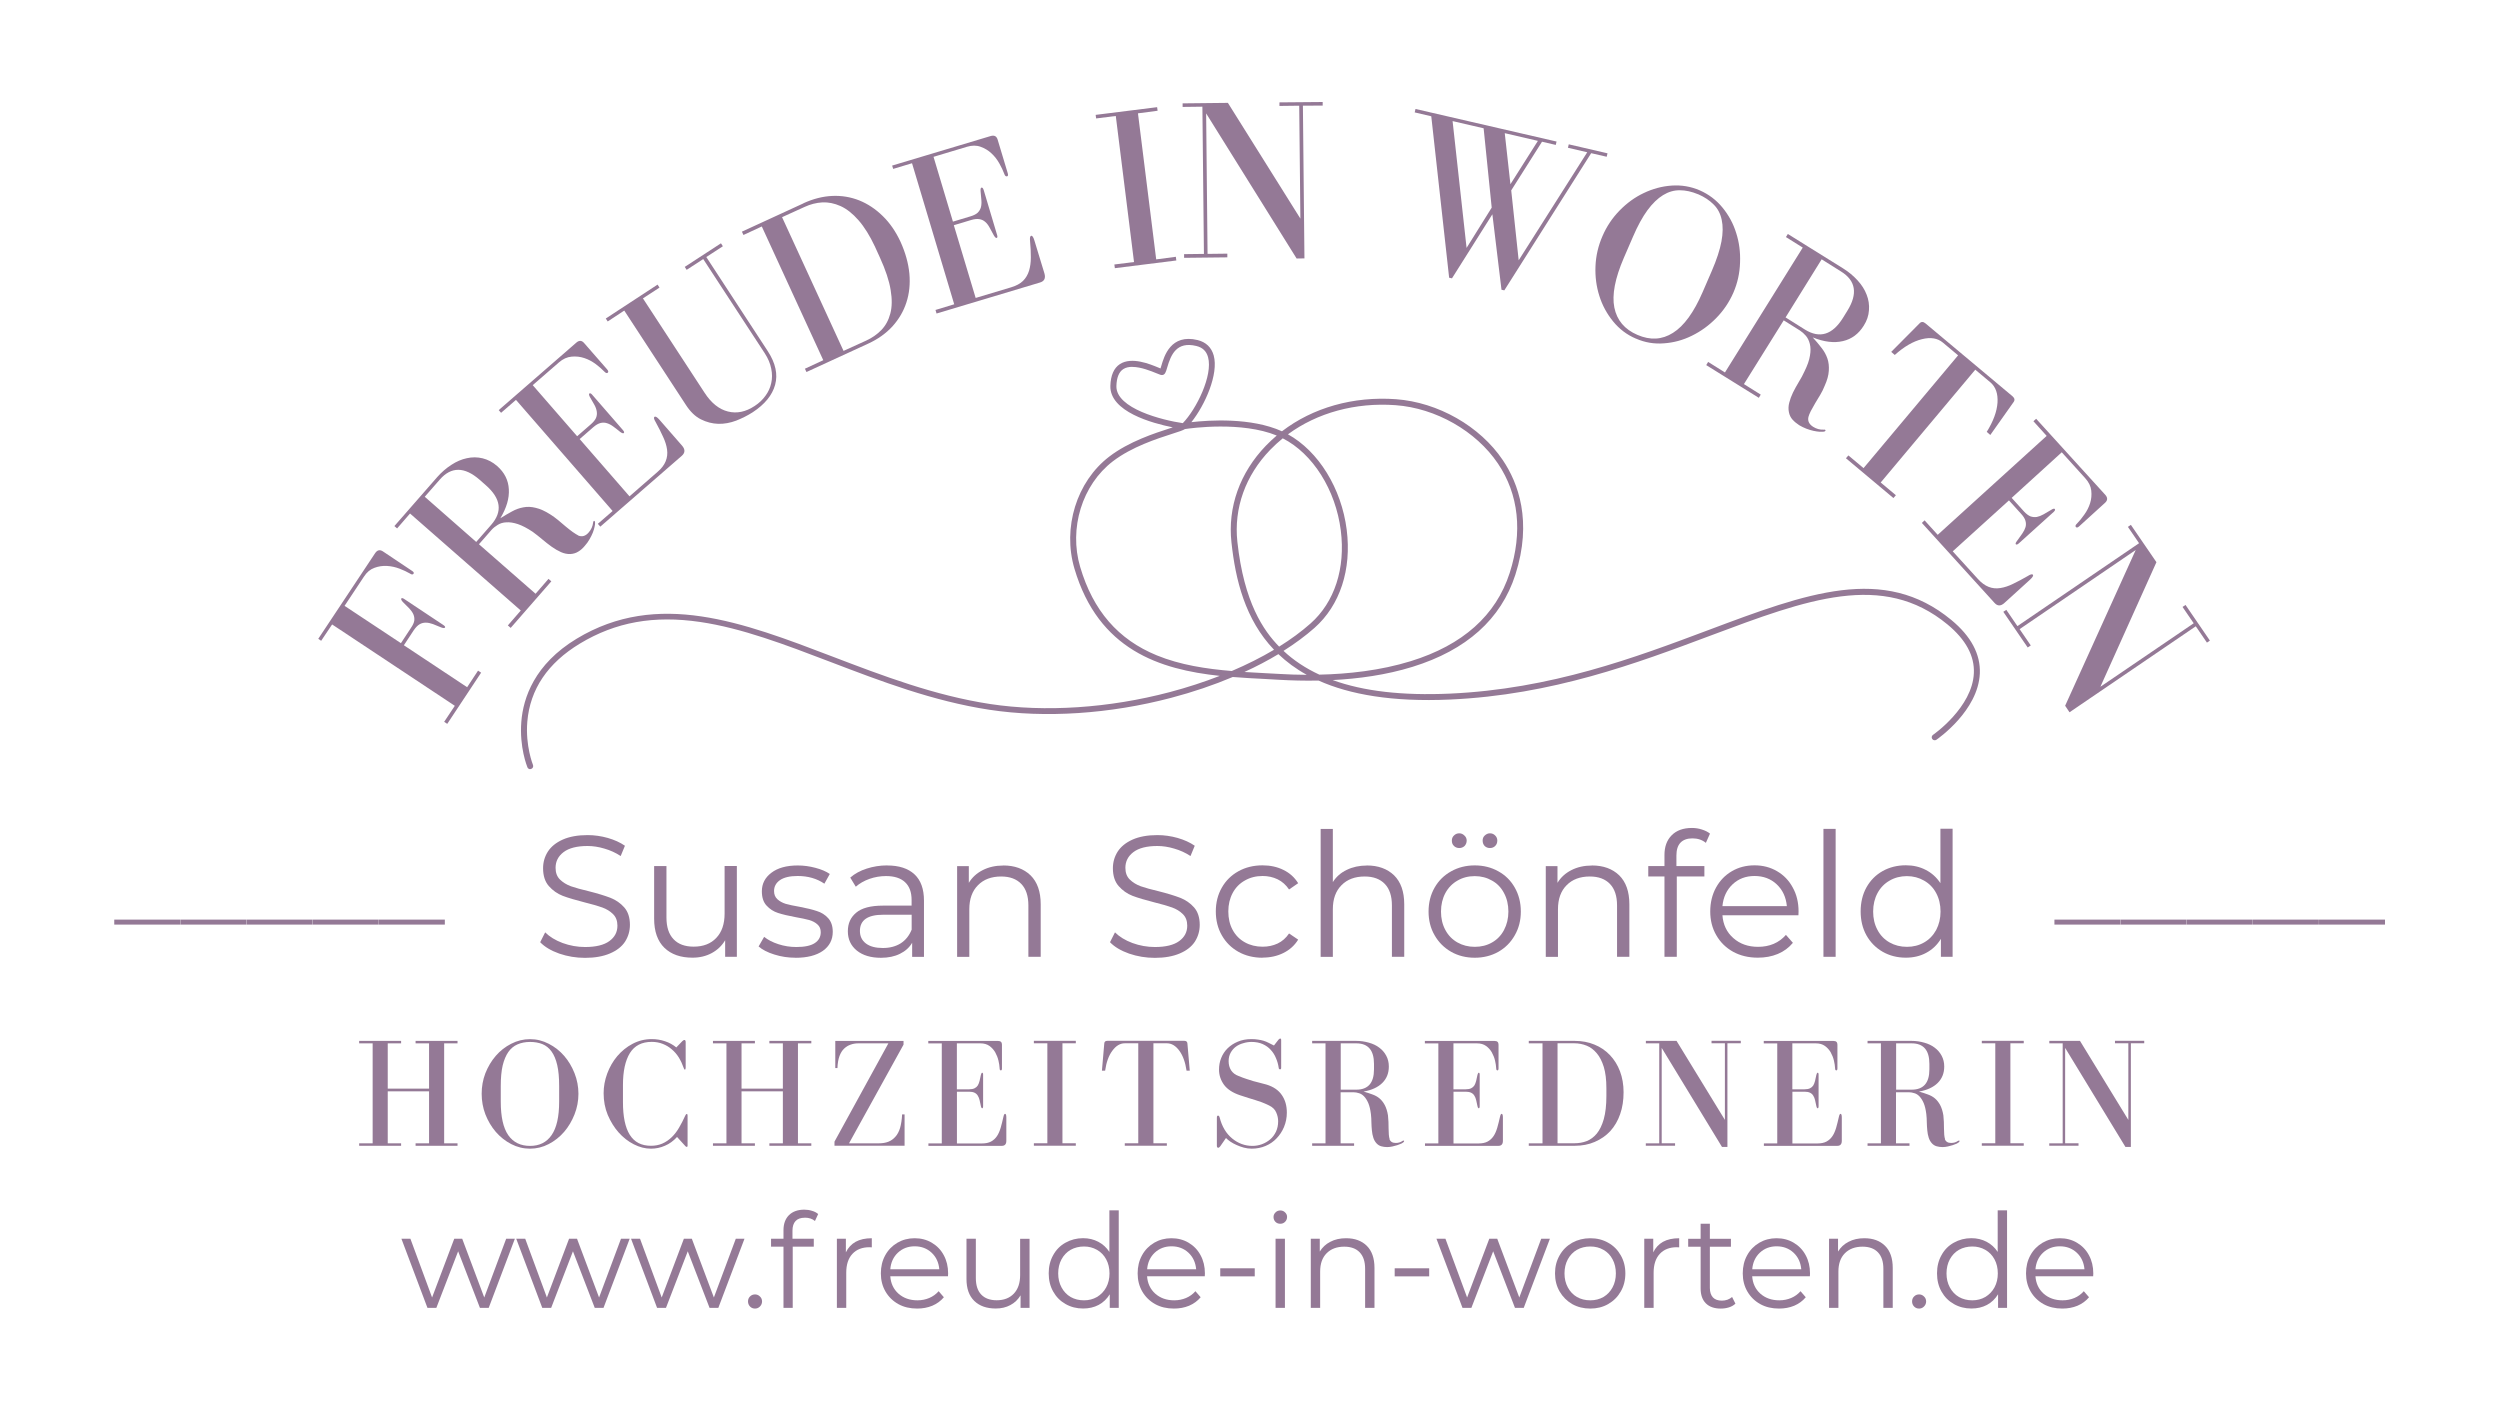 <?xml version="1.0" encoding="UTF-8"?><svg id="Color" xmlns="http://www.w3.org/2000/svg" viewBox="0 0 405.88 228.54"><path d="M52.13,104.05l1.79-2.67,19.92,13.21-1.73,2.6.5.33,5.5-8.31-.5-.33-1.77,2.69-10.27-6.81,1.63-2.48c.31-.44.62-.76.94-.94.32-.18.66-.26,1-.25.35,0,.73.08,1.15.23.41.16.85.33,1.33.54.34.13.55.14.63.02.07-.11-.03-.25-.29-.42l-6.33-4.21c-.25-.17-.41-.19-.48-.08-.07.11.02.3.25.56.39.38.74.72,1.04,1.04.29.31.52.63.67.96.14.32.19.66.15,1.02-.05.35-.23.74-.54,1.19l-1.63,2.48-9.15-6.06,3.15-4.75c.46-.71,1.02-1.18,1.69-1.42.67-.25,1.35-.35,2.04-.31.7.04,1.38.19,2.04.44.66.25,1.22.52,1.69.79.28.2.48.2.6.02.08-.14,0-.29-.27-.46l-4.71-3.15c-.5-.33-.92-.23-1.27.29l-9.23,13.9.48.33Z" fill="#947996"/><path d="M93.88,86.93c-.22-.11-.52-.3-.9-.56-.36-.26-.74-.56-1.15-.9-.41-.34-.81-.69-1.23-1.04-.42-.34-.84-.65-1.27-.92-.85-.54-1.64-.9-2.35-1.06-.71-.18-1.39-.21-2.02-.08-.63.11-1.24.33-1.85.67-.6.32-1.22.69-1.88,1.1,1.01-1.68,1.47-3.25,1.38-4.71-.08-1.47-.71-2.73-1.9-3.77-.72-.63-1.51-1.04-2.35-1.25-.86-.21-1.71-.21-2.56-.02-.86.18-1.7.54-2.52,1.08-.83.53-1.6,1.2-2.31,2l-6.94,7.94.44.38,2.1-2.42,17.98,15.75-2.1,2.42.46.4,6.6-7.56-.46-.4-2.1,2.42-9.19-8.04,2.04-2.33c.27-.3.6-.57,1-.81.39-.25.85-.39,1.4-.42.55-.04,1.18.06,1.88.29.71.24,1.51.66,2.4,1.25.53.39,1.05.8,1.56,1.23.51.43,1.02.83,1.52,1.19.51.36,1.02.66,1.52.88.5.22,1.01.33,1.52.31.48-.03.92-.16,1.29-.4.39-.23.74-.55,1.06-.94.29-.32.54-.67.75-1.04.22-.38.4-.73.54-1.08.14-.36.23-.68.29-.96.07-.29.09-.52.08-.69,0-.11-.03-.19-.08-.25-.06-.04-.11-.03-.17.04-.03.03-.05.09-.06.19-.07.61-.31,1.16-.73,1.63-.5.58-1.06.75-1.69.5ZM77.31,87.98l-8.35-7.33,2.44-2.79c1.86-2.13,4.02-2.11,6.48.04l1.02.9c2.43,2.14,2.72,4.27.85,6.4l-2.44,2.79Z" fill="#947996"/><path d="M94.1,71.29l2.23-1.94c.42-.36.8-.58,1.15-.67.34-.09.69-.09,1.04.02.34.1.69.28,1.04.54.34.25.72.54,1.13.88.29.21.48.27.58.19.11-.09.06-.26-.15-.5l-4.98-5.73c-.19-.22-.34-.28-.46-.19-.09.08-.06.28.1.58.28.46.52.89.73,1.27.21.38.33.74.38,1.1.05.35.01.69-.13,1.02-.14.32-.42.66-.83,1.02l-2.23,1.94-7.21-8.29,4.27-3.71c.64-.55,1.32-.86,2.04-.92.71-.07,1.4.01,2.06.23.66.22,1.27.54,1.83.96s1.04.83,1.42,1.23c.23.25.42.31.56.19.14-.13.1-.3-.1-.54l-3.73-4.27c-.39-.46-.82-.48-1.29-.06l-12.58,10.94.38.44,2.42-2.1,15.69,18.04-2.4,2.08.4.46,13.23-11.5c.55-.48.57-1.03.06-1.63l-3.69-4.23c-.39-.44-.66-.59-.81-.46-.14.11-.08.39.19.83.47.86.88,1.66,1.21,2.4.34.72.56,1.42.65,2.08.09.66.02,1.29-.23,1.9-.24.6-.68,1.18-1.33,1.73l-4.54,3.96-8.08-9.29Z" fill="#947996"/><path d="M106.75,46.21l-8.4,5.5.31.48,2.69-1.77,10,15.31c.71,1.1,1.52,1.89,2.44,2.35.92.46,1.86.7,2.83.73.97.02,1.94-.16,2.9-.52.96-.38,1.84-.82,2.67-1.35,1.97-1.29,3.19-2.78,3.65-4.46.47-1.69.08-3.51-1.17-5.44l-10-15.31,2.69-1.75-.31-.48-5.88,3.83.31.48,2.69-1.75,10,15.31c.53.82.88,1.65,1.04,2.48.17.82.17,1.6,0,2.35-.16.74-.47,1.43-.94,2.06-.46.64-1.04,1.19-1.75,1.65-1.45.96-2.89,1.26-4.33.9-1.45-.36-2.72-1.38-3.81-3.06l-10-15.31,2.69-1.75-.31-.48Z" fill="#947996"/><path d="M130.45,33.01l-10,4.6.25.54,2.98-1.38,9.98,21.71-2.98,1.38.25.54,10-4.6c1.58-.72,2.9-1.66,3.96-2.81,1.05-1.17,1.81-2.46,2.27-3.9.47-1.44.63-3,.48-4.67-.16-1.68-.64-3.4-1.44-5.17-.77-1.65-1.72-3.04-2.88-4.17-1.16-1.14-2.43-1.98-3.81-2.54-1.39-.55-2.85-.8-4.4-.73-1.54.07-3.1.47-4.67,1.19ZM142.08,40.11l.77,1.69c.93,2.03,1.51,3.79,1.75,5.29.25,1.49.23,2.77-.06,3.83-.28,1.07-.77,1.96-1.46,2.67-.68.7-1.5,1.27-2.46,1.71l-3.67,1.67-9.98-21.71,3.67-1.67c.93-.43,1.88-.67,2.85-.73.98-.05,1.98.15,2.98.6,1.01.46,1.98,1.23,2.92,2.31.94,1.07,1.84,2.52,2.69,4.33Z" fill="#947996"/><path d="M154.87,36.56l2.83-.85c.51-.15.95-.19,1.31-.13.36.06.67.2.94.44.26.22.5.53.71.92.22.38.45.8.69,1.27.18.31.33.45.46.42.14-.04.16-.21.06-.52l-2.17-7.27c-.1-.29-.22-.42-.35-.38-.13.03-.18.22-.15.58.05.54.09,1.03.13,1.46.04.43.01.82-.08,1.17-.1.33-.28.63-.54.88-.27.24-.66.43-1.17.58l-2.83.85-3.15-10.52,5.42-1.63c.82-.25,1.56-.25,2.23,0,.67.24,1.25.59,1.75,1.06.51.47.94,1.02,1.29,1.65.34.61.61,1.17.79,1.67.11.33.26.47.46.42.17-.05.2-.23.1-.54l-1.63-5.42c-.17-.57-.55-.76-1.15-.58l-15.98,4.79.17.54,3.06-.92,6.85,22.9-3.04.92.17.58,16.81-5.04c.69-.21.93-.69.71-1.46l-1.63-5.35c-.17-.57-.35-.82-.54-.77-.17.06-.22.34-.17.85.09.97.14,1.86.13,2.67,0,.79-.1,1.51-.29,2.15-.2.64-.52,1.19-.98,1.65-.46.45-1.1.79-1.92,1.04l-5.77,1.73-3.54-11.79Z" fill="#947996"/><path d="M187.94,17.98l-.08-.58-9.98,1.25.08.58,3.19-.4,2.96,23.71-3.19.4.08.6,9.98-1.25-.08-.6-3.19.42-2.96-23.71,3.19-.42Z" fill="#947996"/><path d="M192.24,41.26v.6l7.02-.08v-.6l-3.21.04-.23-22.81,14.69,23.56,1.27-.02-.25-24.79,3.21-.02v-.58l-7.02.06v.58l3.21-.04.19,18.33-11.77-18.79-7.35.08v.58l3.21-.04.25,23.9-3.21.04Z" fill="#947996"/><path d="M252.58,23.54l.13-.56-22.9-5.29-.13.56,2.69.63,2.9,26.21.46.1,6.56-10.4,1.48,12.25.46.1,14.1-22.27,2.52.58.13-.56-6.29-1.46-.13.56,3.13.73-11.13,17.54-1.21-11.35,5-7.9,2.23.52ZM249.68,22.87l-4.46,7.04-.92-8.29,5.38,1.25ZM238.1,40.24l-2.27-20.58,5.04,1.17,1.31,12.88-4.08,6.54Z" fill="#947996"/><path d="M265.59,54.97c1.46.64,2.98.9,4.56.77,1.58-.11,3.09-.52,4.52-1.23,1.44-.7,2.76-1.65,3.94-2.85,1.19-1.21,2.13-2.59,2.81-4.15.67-1.55,1.03-3.18,1.08-4.88.07-1.69-.14-3.3-.63-4.81-.47-1.53-1.22-2.9-2.23-4.13-1-1.22-2.23-2.15-3.69-2.79-1.46-.63-2.98-.88-4.56-.77-1.57.11-3.08.52-4.52,1.21-1.45.68-2.76,1.64-3.94,2.85-1.18,1.21-2.1,2.59-2.77,4.15-.68,1.56-1.06,3.18-1.13,4.88-.07,1.68.14,3.29.63,4.83.48,1.53,1.23,2.9,2.23,4.13,1,1.23,2.23,2.17,3.69,2.79ZM275.69,31.53c1.03.45,1.86,1,2.52,1.67.67.66,1.1,1.48,1.31,2.48.22,1,.21,2.18-.04,3.52-.25,1.35-.77,2.94-1.56,4.77l-1.48,3.42c-1.43,3.32-3.04,5.53-4.83,6.65-1.78,1.13-3.7,1.23-5.77.33-2.08-.89-3.33-2.37-3.75-4.44-.41-2.05.11-4.74,1.54-8.06l1.48-3.42c.76-1.78,1.55-3.21,2.35-4.31.82-1.11,1.67-1.93,2.54-2.46.88-.54,1.78-.8,2.73-.79.94,0,1.93.22,2.96.65Z" fill="#947996"/><path d="M293.59,67.73c.07-.27.2-.6.4-1,.21-.39.44-.81.71-1.27.28-.45.55-.91.83-1.38.28-.47.51-.94.69-1.4.42-.92.65-1.74.69-2.48.05-.72-.02-1.39-.23-2-.21-.61-.53-1.19-.96-1.73-.42-.55-.89-1.11-1.42-1.69,1.83.74,3.46.94,4.9.6,1.43-.33,2.55-1.17,3.38-2.5.51-.8.8-1.65.85-2.52.07-.88-.06-1.71-.38-2.52-.31-.82-.8-1.59-1.48-2.33-.67-.73-1.45-1.38-2.35-1.94l-8.96-5.58-.31.5,2.73,1.71-12.63,20.27-2.73-1.71-.31.52,8.54,5.31.31-.52-2.73-1.71,6.46-10.35,2.63,1.65c.34.22.67.51.96.85.3.35.52.79.65,1.33.14.53.15,1.16.02,1.9-.11.74-.41,1.58-.88,2.54-.27.59-.58,1.18-.94,1.75-.35.58-.66,1.15-.94,1.71-.27.57-.47,1.11-.6,1.63-.14.53-.16,1.04-.06,1.54.09.48.3.9.6,1.23.3.33.67.63,1.08.9.38.22.76.41,1.15.56.4.15.78.27,1.15.35.38.08.71.13,1,.15.3.01.55,0,.73-.02.09-.02.17-.06.23-.15.03-.06,0-.1-.06-.15-.04-.03-.12-.04-.23-.02-.61.03-1.18-.13-1.71-.46-.66-.42-.91-.95-.77-1.58ZM289.9,51.52l5.85-9.42,3.15,1.98c2.4,1.49,2.74,3.61,1.02,6.38l-.71,1.15c-1.71,2.75-3.77,3.39-6.17,1.9l-3.15-1.98Z" fill="#947996"/><path d="M305.34,78.33l15.35-18.31,2.46,2.06c.86.74,1.24,1.83,1.15,3.29-.1,1.45-.68,3.03-1.75,4.75l.58.5,3.77-5.33c.25-.33.19-.65-.17-.96l-14.13-11.83c-.36-.3-.68-.3-.96,0l-4.6,4.63.58.5c1.51-1.36,2.98-2.21,4.4-2.56,1.42-.36,2.55-.17,3.42.56l2.46,2.06-15.35,18.31-2.46-2.06-.4.46,7.71,6.46.4-.46-2.46-2.06Z" fill="#947996"/><path d="M326.14,81.22l2,2.21c.36.39.59.76.69,1.1.11.36.11.71.02,1.04-.1.33-.27.68-.52,1.04-.25.36-.54.76-.85,1.19-.22.28-.29.46-.21.56.11.11.28.05.52-.17l5.63-5.08c.22-.21.28-.36.17-.48-.08-.09-.28-.05-.58.15-.46.28-.88.52-1.25.73s-.74.35-1.08.42c-.35.05-.7.02-1.04-.1-.33-.14-.68-.4-1.04-.79l-2-2.21,8.13-7.4,3.81,4.21c.57.63.9,1.29.98,2s.02,1.4-.19,2.06c-.21.66-.52,1.27-.94,1.85-.41.58-.8,1.07-1.19,1.46-.25.23-.31.42-.17.56.13.14.3.09.54-.13l4.19-3.81c.44-.4.45-.84.02-1.31l-11.21-12.33-.44.4,2.15,2.38-17.69,16.06-2.13-2.35-.44.42,11.79,12.98c.48.54,1.02.55,1.6.02l4.15-3.77c.44-.41.6-.68.48-.83-.13-.13-.41-.05-.85.23-.83.48-1.62.9-2.35,1.25-.72.36-1.42.59-2.08.69-.66.11-1.29.05-1.9-.19-.61-.24-1.2-.68-1.77-1.31l-4.06-4.46,9.13-8.27Z" fill="#947996"/><path d="M325.74,99l-.5.33,3.96,5.79.5-.33-1.81-2.65,18.85-12.85-11.46,25.29.71,1.06,20.5-13.96,1.81,2.65.48-.33-3.96-5.79-.48.33,1.81,2.65-15.15,10.31,9.1-20.23-4.15-6.06-.48.33,1.81,2.65-19.75,13.46-1.81-2.65Z" fill="#947996"/><path d="M183.83,59.56c-.55,0-1.06.1-1.47.37-.7.45-1.07,1.38-1.11,2.74-.1,3.67,7.53,5.56,10.78,6.03,2.21-2.28,4.91-7.75,4.1-10.71-.27-.98-.89-1.58-1.91-1.82-3.2-.78-4.12,1.41-4.73,3.52-.21.72-.35,1.2-.85,1.2-.18,0-.35-.07-.89-.29-.84-.34-2.5-1.03-3.91-1.03ZM208.26,71.16c-.71.58-1.39,1.2-2.03,1.86-4.04,4.18-5.93,9.49-5.34,14.94,1.07,9.87,4.26,14.44,6.78,17.02,1.9-1.18,3.61-2.44,5.1-3.76,3.9-3.45,5.69-8.95,4.91-15.1-.83-6.58-4.53-12.46-9.41-14.95t-.01,0ZM192.38,69.66c-.31.2-.9.4-2.07.77-2.45.79-6.56,2.11-9.63,4.46-4.99,3.82-7.17,10.88-5.31,17.16,2.09,7.08,6.16,11.78,12.44,14.35,3.8,1.56,8.04,2.2,12.17,2.54,2.47-1.05,4.77-2.21,6.86-3.45-4.69-4.91-6.26-11.36-6.91-17.42-.63-5.74,1.36-11.32,5.6-15.72.56-.57,1.14-1.12,1.75-1.64-5.7-2.33-13.84-1.21-14.9-1.05ZM208.38,105.67c1.66,1.55,3.59,2.83,5.82,3.86,4.62-.1,9.9-.66,14.84-2.19,8.44-2.61,13.84-7.43,16.06-14.32,2.13-6.62,1.47-12.77-1.91-17.77-3.56-5.28-10.08-8.99-16.62-9.47-6.53-.47-12.7,1.23-17.47,4.73,4.96,2.74,8.69,8.77,9.54,15.49.82,6.47-1.09,12.28-5.23,15.94-1.48,1.31-3.17,2.55-5.03,3.73ZM202.03,109.1c1.14.07,2.26.13,3.36.19.83.04,1.64.08,2.44.13,1.31.08,2.77.13,4.33.14-1.79-.98-3.31-2.12-4.61-3.36-1.71,1.03-3.55,2-5.52,2.9ZM86.08,124.88c-.19,0-.37-.11-.45-.3-.05-.13-1.33-3.27-.99-7.43.31-3.85,2.12-9.31,8.99-13.46,13.15-7.94,26.94-2.67,41.54,2.91,8.14,3.11,16.55,6.32,25.59,7.7,8.93,1.35,19.28.67,29.13-1.93,2.84-.75,5.57-1.64,8.14-2.64-9.73-1.04-19.68-4.19-23.59-17.4-1.97-6.66.35-14.15,5.65-18.2,3.21-2.46,7.41-3.81,9.92-4.62.13-.04.26-.08.39-.13-3.33-.66-10.25-2.55-10.13-6.74.05-1.7.57-2.89,1.55-3.53,1.9-1.23,4.85-.01,6.28.58.1.04.21.09.31.13.04-.13.09-.28.13-.42.46-1.57,1.53-5.25,5.9-4.19,1.35.33,2.25,1.2,2.61,2.51.82,3-1.4,8.03-3.63,10.82,2.85-.33,9.7-.79,14.71,1.48,5.01-3.84,11.57-5.71,18.51-5.21,6.82.5,13.64,4.38,17.35,9.9,2.47,3.67,4.83,9.88,2.03,18.6-2.32,7.21-7.94,12.24-16.69,14.95-4.29,1.33-8.82,1.94-12.97,2.15,5.02,1.82,11.31,2.54,19.01,2.2,16.44-.73,30.05-5.83,42.05-10.34,15.89-5.96,28.43-10.67,39.38-1.62,3.21,2.65,4.76,5.57,4.63,8.69-.27,6.04-6.78,10.57-7.05,10.76-.22.15-.53.1-.68-.13-.15-.22-.09-.52.13-.67.07-.04,6.39-4.45,6.63-10.01.13-2.8-1.31-5.45-4.27-7.9-10.52-8.69-22.83-4.07-38.43,1.78-12.07,4.53-25.75,9.66-42.35,10.4-9.38.42-16.27-.81-21.34-3.08-2.31.05-4.45-.02-6.3-.12-.8-.05-1.6-.09-2.43-.14-1.69-.08-3.44-.18-5.2-.32-3.1,1.31-6.46,2.45-9.99,3.38-9.97,2.63-20.46,3.32-29.52,1.94-9.14-1.39-17.6-4.63-25.79-7.76-7.4-2.83-14.39-5.49-21.15-6.49-7.53-1.11-13.73,0-19.55,3.51-5.22,3.16-8.09,7.42-8.53,12.67-.33,3.94.91,7,.92,7.03.1.25-.02.53-.26.63-.06.03-.13.04-.19.04" fill="#947996"/><path d="M65.12,168.99h-6.81v.4h2.19v16.23h-2.19v.4h6.81v-.4h-2.17v-8.44h6.71v8.44h-2.19v.4h6.81v-.4h-2.17v-16.23h2.17v-.4h-6.81v.4h2.19v7.35h-6.71v-7.35h2.17v-.4Z" fill="#947996"/><path d="M86.05,186.49c1.07,0,2.08-.25,3.04-.75s1.79-1.16,2.5-1.98c.71-.83,1.27-1.78,1.69-2.85.42-1.07.63-2.18.63-3.33s-.21-2.26-.63-3.33c-.42-1.07-.98-2.01-1.69-2.83-.71-.82-1.54-1.47-2.5-1.96-.96-.5-1.97-.75-3.04-.75s-2.1.25-3.06.75c-.96.49-1.79,1.14-2.5,1.96-.71.82-1.27,1.77-1.69,2.83-.41,1.07-.6,2.18-.6,3.33s.2,2.27.6,3.33c.42,1.07.98,2.02,1.69,2.85.71.82,1.54,1.48,2.5,1.98s1.98.75,3.06.75ZM86.05,169.16c.75,0,1.42.12,2,.35.59.24,1.09.64,1.5,1.21.4.56.71,1.29.92,2.21.21.91.31,2.03.31,3.38v2.54c0,2.45-.41,4.26-1.23,5.44-.81,1.17-1.97,1.75-3.5,1.75s-2.72-.58-3.54-1.75c-.81-1.18-1.21-2.99-1.21-5.44v-2.54c0-1.32.1-2.43.31-3.33.22-.9.53-1.63.92-2.19.4-.57.9-.98,1.48-1.23.59-.26,1.28-.4,2.04-.4Z" fill="#947996"/><path d="M111.49,180.86c-.08,0-.17.1-.25.29-.31.68-.64,1.33-1,1.94-.35.6-.75,1.12-1.21,1.56-.45.43-.95.77-1.52,1.02-.56.24-1.17.35-1.83.35-1.54,0-2.69-.59-3.44-1.79-.74-1.19-1.1-2.95-1.1-5.27v-2.83c0-2.23.38-3.96,1.13-5.17.76-1.21,1.94-1.81,3.54-1.81.65,0,1.25.11,1.79.33.54.21,1.03.5,1.46.88.44.36.82.81,1.15,1.33.32.53.58,1.09.79,1.69.05.18.11.27.19.27.08,0,.13-.1.13-.31v-4.13c0-.15-.02-.25-.06-.29-.03-.05-.08-.08-.15-.08-.08,0-.2.06-.33.19l-.98,1.02c-.54-.44-1.16-.78-1.83-1-.68-.23-1.4-.35-2.15-.35-1.13,0-2.17.26-3.13.77-.95.5-1.77,1.17-2.48,2-.7.83-1.24,1.78-1.63,2.83-.39,1.06-.58,2.12-.58,3.19,0,1.25.22,2.43.67,3.52.46,1.08,1.05,2.04,1.77,2.85.72.81,1.54,1.45,2.46,1.92.92.47,1.84.71,2.79.71.79,0,1.55-.16,2.27-.48.72-.3,1.38-.78,1.96-1.42l1.33,1.46c.08.09.16.15.23.15.09,0,.15-.06.15-.19v-4.9c0-.17-.04-.25-.13-.25Z" fill="#947996"/><path d="M122.56,168.99h-6.81v.4h2.19v16.23h-2.19v.4h6.81v-.4h-2.17v-8.44h6.71v8.44h-2.19v.4h6.81v-.4h-2.17v-16.23h2.17v-.4h-6.81v.4h2.19v7.35h-6.71v-7.35h2.17v-.4Z" fill="#947996"/><path d="M135.48,185.34v.67h11.38v-5.08h-.4c-.04.86-.16,1.59-.33,2.19-.18.6-.44,1.08-.77,1.44-.32.36-.7.64-1.15.81-.45.17-.95.25-1.52.25h-4.85l8.85-16.02v-.6h-11.08v4.4h.35c.03-.78.14-1.42.33-1.94.19-.51.44-.92.75-1.21.32-.3.67-.52,1.06-.65.39-.14.8-.21,1.23-.21h4.9l-8.75,15.96Z" fill="#947996"/><path d="M155.35,177.24h2c.36,0,.65.06.88.17.22.11.4.27.52.48.13.2.22.44.29.73.07.29.14.61.21.96.05.24.13.35.21.35.09,0,.15-.11.15-.33v-5.13c0-.21-.05-.31-.15-.31-.08,0-.16.12-.21.35-.07.35-.14.67-.21.96-.07.29-.17.54-.29.75-.13.2-.3.35-.52.46-.22.11-.52.17-.88.17h-2v-7.46h3.83c.58,0,1.07.14,1.46.42.39.28.7.63.94,1.04.23.42.41.86.52,1.33.11.46.17.88.19,1.25,0,.24.07.35.21.35.11,0,.17-.11.17-.33v-3.85c0-.4-.21-.6-.63-.6h-11.33v.4h2.19v16.23h-2.17v.4h11.92c.48,0,.73-.27.73-.81v-3.79c0-.4-.07-.6-.21-.6-.11,0-.2.18-.27.52-.14.64-.29,1.22-.44,1.75-.16.53-.35.98-.6,1.35s-.57.67-.96.88c-.39.21-.89.31-1.48.31h-4.06v-8.38Z" fill="#947996"/><path d="M174.66,169.38v-.4h-6.81v.4h2.19v16.23h-2.19v.4h6.81v-.4h-2.17v-16.23h2.17Z" fill="#947996"/><path d="M187.26,185.61v-16.23h2.19c.76,0,1.44.41,2.02,1.21.58.79.97,1.87,1.17,3.23h.52l-.38-4.4c-.02-.29-.18-.44-.5-.44h-12.5c-.32,0-.49.15-.5.44l-.38,4.4h.52c.19-1.36.58-2.44,1.17-3.23.58-.8,1.26-1.21,2.02-1.21h2.19v16.23h-2.19v.4h6.83v-.4h-2.19Z" fill="#947996"/><path d="M207.56,168.8l-.73.94c-.31-.17-.6-.31-.88-.44-.27-.14-.54-.25-.81-.33-.28-.08-.58-.15-.9-.19-.31-.05-.66-.08-1.06-.08-.83,0-1.58.14-2.23.42-.64.27-1.19.63-1.65,1.08s-.81.99-1.04,1.58c-.24.58-.35,1.21-.35,1.88,0,.89.27,1.71.81,2.46.55.74,1.42,1.3,2.58,1.69.55.18,1.03.33,1.42.46.39.11.75.22,1.08.33.34.11.69.23,1.04.35.34.13.74.3,1.19.52.58.28.97.66,1.17,1.15.21.47.31.95.31,1.44,0,.61-.12,1.17-.35,1.67-.24.5-.55.92-.94,1.25-.39.33-.84.6-1.35.79-.5.18-1.02.27-1.54.27-.6,0-1.18-.1-1.75-.31-.56-.21-1.07-.51-1.54-.9-.47-.39-.89-.86-1.23-1.44-.35-.58-.61-1.23-.79-1.94-.06-.22-.15-.33-.27-.33s-.19.12-.19.35v4.54c0,.22.07.33.23.33.09,0,.21-.08.33-.25l.92-1.33c.19.2.44.4.73.6.3.2.64.38,1,.54.36.17.75.3,1.17.42.42.11.84.17,1.27.17.82,0,1.57-.15,2.25-.44.69-.29,1.29-.7,1.79-1.23.51-.53.92-1.15,1.21-1.85.3-.72.46-1.5.46-2.33,0-1.13-.27-2.07-.81-2.85-.53-.79-1.36-1.36-2.5-1.71-.39-.11-.76-.21-1.1-.29-.33-.08-.68-.17-1.04-.27-.35-.11-.72-.23-1.1-.35-.39-.13-.82-.28-1.29-.48-.53-.19-.93-.5-1.21-.92-.27-.43-.4-.92-.4-1.48,0-.53.11-.98.33-1.38.22-.4.51-.73.85-.98.34-.25.74-.44,1.19-.56.44-.14.9-.21,1.35-.21.69,0,1.3.12,1.81.35.53.24.96.55,1.31.94.36.39.65.84.85,1.35.22.5.36,1.02.44,1.56.01.17.09.25.23.25.11,0,.17-.08.17-.25v-4.5c0-.17-.05-.25-.15-.25-.08,0-.18.06-.29.19Z" fill="#947996"/><path d="M225.61,184.93c-.06-.17-.1-.4-.13-.71-.02-.3-.03-.63-.04-.98,0-.36-.01-.73-.02-1.1-.02-.38-.04-.73-.08-1.06-.11-.68-.29-1.23-.52-1.67-.24-.44-.52-.8-.85-1.08-.33-.28-.72-.49-1.17-.65-.45-.17-.92-.32-1.42-.46,1.32-.23,2.33-.7,3.04-1.4.71-.71,1.06-1.59,1.06-2.67,0-.65-.14-1.23-.42-1.75-.28-.53-.66-.96-1.13-1.31-.47-.36-1.04-.63-1.69-.81-.66-.19-1.34-.29-2.06-.29h-7.15v.4h2.17v16.23h-2.17v.4h6.81v-.4h-2.19v-8.29h2.1c.28,0,.57.05.88.15.3.08.58.26.83.52.26.27.49.64.69,1.1.19.46.33,1.05.42,1.77.05.45.08.9.08,1.35.01.45.04.89.08,1.31.04.42.11.81.23,1.17.11.35.28.66.52.92.22.24.48.4.77.48s.61.13.96.13c.28,0,.56-.04.85-.1.29-.06.55-.13.79-.21.25-.08.46-.17.65-.25.18-.09.31-.19.4-.27.04-.05.06-.11.06-.17,0-.04-.02-.06-.06-.06s-.1.02-.17.04c-.33.24-.71.35-1.13.35-.53,0-.87-.21-1.02-.63ZM217.67,176.91v-7.52h2.52c1.92,0,2.88,1.11,2.88,3.33v.9c0,2.2-.96,3.29-2.88,3.29h-2.52Z" fill="#947996"/><path d="M235.97,177.24h2c.36,0,.65.06.88.17.22.11.4.27.52.48.13.2.22.44.29.73.07.29.14.61.21.96.05.24.13.35.21.35.09,0,.15-.11.15-.33v-5.13c0-.21-.05-.31-.15-.31-.08,0-.16.12-.21.35-.07.35-.14.67-.21.96-.07.29-.17.54-.29.75-.13.2-.3.35-.52.46-.22.11-.52.17-.88.17h-2v-7.46h3.83c.58,0,1.07.14,1.46.42.39.28.7.63.94,1.04.23.42.41.86.52,1.33.11.46.17.88.19,1.25,0,.24.07.35.21.35.11,0,.17-.11.17-.33v-3.85c0-.4-.21-.6-.63-.6h-11.33v.4h2.19v16.23h-2.17v.4h11.92c.48,0,.73-.27.73-.81v-3.79c0-.4-.07-.6-.21-.6-.11,0-.2.18-.27.52-.14.64-.29,1.22-.44,1.75-.16.53-.35.98-.6,1.35s-.57.67-.96.88c-.39.21-.89.31-1.48.31h-4.06v-8.38Z" fill="#947996"/><path d="M255.68,168.99h-7.48v.4h2.23v16.23h-2.23v.4h7.48c1.18,0,2.26-.21,3.23-.63.98-.42,1.82-1,2.52-1.75.69-.76,1.23-1.68,1.6-2.75.38-1.07.56-2.26.56-3.58,0-1.23-.2-2.36-.58-3.38-.39-1.03-.94-1.91-1.65-2.65-.7-.73-1.53-1.3-2.5-1.69-.96-.4-2.02-.6-3.19-.6ZM260.8,176.66v1.27c0,1.5-.14,2.75-.42,3.75-.28.99-.66,1.77-1.13,2.35-.47.57-1.02.98-1.65,1.23-.63.24-1.29.35-2,.35h-2.73v-16.23h2.73c.69,0,1.35.13,1.98.38s1.17.66,1.65,1.23c.48.56.86,1.3,1.15,2.23.28.93.42,2.08.42,3.44Z" fill="#947996"/><path d="M267.2,185.61v.4h4.75v-.4h-2.17v-15.48l9.79,16.08h.88v-16.83h2.17v-.4h-4.75v.4h2.17v12.44l-7.85-12.83h-4.98v.4h2.17v16.23h-2.17Z" fill="#947996"/><path d="M290.99,177.24h2c.36,0,.65.06.88.17.22.11.4.27.52.48.13.2.22.44.29.73.07.29.14.61.21.96.05.24.13.35.21.35.09,0,.15-.11.15-.33v-5.13c0-.21-.05-.31-.15-.31-.08,0-.16.12-.21.35-.07.35-.14.67-.21.96-.07.29-.17.54-.29.75-.13.2-.3.35-.52.46-.22.11-.52.17-.88.17h-2v-7.46h3.83c.58,0,1.07.14,1.46.42.39.28.7.63.94,1.04.23.42.41.86.52,1.33.11.46.17.88.19,1.25,0,.24.07.35.21.35.11,0,.17-.11.17-.33v-3.85c0-.4-.21-.6-.63-.6h-11.33v.4h2.19v16.23h-2.17v.4h11.92c.48,0,.73-.27.73-.81v-3.79c0-.4-.07-.6-.21-.6-.11,0-.2.18-.27.52-.14.64-.29,1.22-.44,1.75-.16.53-.35.98-.6,1.35s-.57.67-.96.88c-.39.21-.89.31-1.48.31h-4.06v-8.38Z" fill="#947996"/><path d="M315.78,184.93c-.06-.17-.1-.4-.13-.71-.02-.3-.03-.63-.04-.98,0-.36-.01-.73-.02-1.1-.02-.38-.04-.73-.08-1.06-.11-.68-.29-1.23-.52-1.67-.24-.44-.52-.8-.85-1.08-.33-.28-.72-.49-1.17-.65-.45-.17-.92-.32-1.42-.46,1.32-.23,2.33-.7,3.04-1.4.71-.71,1.06-1.59,1.06-2.67,0-.65-.14-1.23-.42-1.75-.28-.53-.66-.96-1.13-1.31-.47-.36-1.04-.63-1.69-.81-.66-.19-1.34-.29-2.06-.29h-7.15v.4h2.17v16.23h-2.17v.4h6.81v-.4h-2.19v-8.29h2.1c.28,0,.57.05.88.15.3.08.58.26.83.52.26.27.49.64.69,1.1.19.46.33,1.05.42,1.77.05.45.08.9.08,1.35.01.45.04.89.08,1.31.04.42.11.81.23,1.17.11.35.28.66.52.92.22.24.48.4.77.48s.61.13.96.13c.28,0,.56-.04.85-.1.29-.06.55-.13.79-.21.25-.08.46-.17.65-.25.18-.09.31-.19.4-.27.04-.05.06-.11.06-.17,0-.04-.02-.06-.06-.06s-.1.02-.17.04c-.33.24-.71.35-1.13.35-.53,0-.87-.21-1.02-.63ZM307.84,176.91v-7.52h2.52c1.92,0,2.88,1.11,2.88,3.33v.9c0,2.2-.96,3.29-2.88,3.29h-2.52Z" fill="#947996"/><path d="M328.56,169.38v-.4h-6.81v.4h2.19v16.23h-2.19v.4h6.81v-.4h-2.17v-16.23h2.17Z" fill="#947996"/><path d="M332.7,185.61v.4h4.75v-.4h-2.17v-15.48l9.79,16.08h.88v-16.83h2.17v-.4h-4.75v.4h2.17v12.44l-7.85-12.83h-4.98v.4h2.17v16.23h-2.17Z" fill="#947996"/><path d="M94.99,155.51c-1.46,0-2.85-.23-4.19-.69-1.33-.47-2.37-1.09-3.1-1.85l.81-1.6c.71.71,1.65,1.29,2.83,1.73,1.18.43,2.4.65,3.65.65,1.75,0,3.06-.32,3.94-.96.88-.64,1.31-1.47,1.31-2.5,0-.79-.24-1.42-.71-1.88-.47-.47-1.06-.83-1.75-1.08-.7-.25-1.66-.53-2.88-.83-1.49-.38-2.67-.73-3.54-1.06-.88-.34-1.63-.88-2.25-1.58s-.94-1.67-.94-2.9c0-.98.26-1.88.77-2.69.53-.82,1.33-1.47,2.42-1.96,1.08-.48,2.43-.73,4.04-.73,1.11,0,2.2.16,3.27.46,1.08.31,2.01.73,2.79,1.27l-.69,1.67c-.82-.54-1.7-.94-2.65-1.21-.93-.28-1.84-.42-2.73-.42-1.72,0-3.02.33-3.9,1-.86.66-1.29,1.5-1.29,2.54,0,.79.23,1.43.71,1.9.48.47,1.08.84,1.79,1.1.72.25,1.69.52,2.92.81,1.43.36,2.59.72,3.48,1.06.89.35,1.64.87,2.25,1.56.61.7.92,1.64.92,2.83,0,1-.27,1.91-.79,2.73-.53.81-1.35,1.45-2.46,1.92-1.1.47-2.45.71-4.04.71Z" fill="#947996"/><path d="M119.63,140.61v14.73h-1.9v-2.69c-.53.89-1.25,1.58-2.17,2.08s-1.96.75-3.13.75c-1.93,0-3.45-.53-4.56-1.6-1.11-1.08-1.67-2.66-1.67-4.73v-8.54h2v8.35c0,1.54.38,2.72,1.15,3.52.76.81,1.85,1.21,3.27,1.21,1.55,0,2.78-.47,3.67-1.42.9-.94,1.35-2.26,1.35-3.94v-7.73h1.98Z" fill="#947996"/><path d="M129.16,155.49c-1.2,0-2.34-.17-3.44-.52-1.1-.34-1.95-.78-2.56-1.31l.9-1.56c.61.49,1.38.89,2.31,1.19.94.31,1.92.46,2.92.46,1.34,0,2.34-.21,2.98-.63.65-.42.98-1.01.98-1.77,0-.54-.18-.96-.54-1.27-.35-.32-.79-.55-1.33-.71-.54-.15-1.27-.3-2.17-.46-1.2-.22-2.16-.45-2.9-.69-.72-.23-1.34-.63-1.85-1.19-.52-.55-.77-1.33-.77-2.33,0-1.22.51-2.22,1.54-3,1.03-.79,2.46-1.19,4.29-1.19.96,0,1.91.13,2.85.38.96.25,1.74.58,2.35,1l-.88,1.58c-1.21-.83-2.66-1.25-4.33-1.25-1.27,0-2.22.22-2.88.67-.64.45-.96,1.04-.96,1.77,0,.56.18,1,.54,1.33.36.33.81.58,1.35.75.54.16,1.29.31,2.25.48,1.17.22,2.1.45,2.81.69.72.22,1.33.6,1.83,1.15s.75,1.29.75,2.23c0,1.29-.54,2.32-1.6,3.08-1.07.75-2.56,1.13-4.46,1.13Z" fill="#947996"/><path d="M144.03,140.51c1.93,0,3.41.48,4.44,1.44,1.03.96,1.54,2.39,1.54,4.27v9.13h-1.92v-2.29c-.45.77-1.1,1.36-1.98,1.79-.86.43-1.89.65-3.08.65-1.64,0-2.95-.39-3.92-1.17-.97-.79-1.46-1.83-1.46-3.13s.45-2.26,1.35-3.02c.9-.76,2.34-1.15,4.33-1.15h4.67v-.9c0-1.28-.35-2.24-1.06-2.9-.71-.67-1.74-1-3.1-1-.93,0-1.83.16-2.69.46-.86.31-1.6.73-2.21,1.27l-.9-1.48c.73-.64,1.63-1.13,2.67-1.46,1.05-.34,2.16-.52,3.31-.52ZM143.34,153.91c1.11,0,2.07-.25,2.88-.75.8-.51,1.4-1.26,1.79-2.23v-2.42h-4.63c-2.52,0-3.77.88-3.77,2.63,0,.86.32,1.54.98,2.04.65.49,1.57.73,2.75.73Z" fill="#947996"/><path d="M162.89,140.51c1.84,0,3.32.54,4.42,1.6,1.09,1.07,1.65,2.64,1.65,4.69v8.54h-2v-8.35c0-1.53-.39-2.69-1.15-3.48-.77-.8-1.85-1.21-3.27-1.21-1.58,0-2.84.47-3.77,1.42-.93.93-1.4,2.23-1.4,3.9v7.73h-1.98v-14.73h1.9v2.71c.54-.89,1.29-1.57,2.25-2.06.97-.5,2.09-.75,3.35-.75Z" fill="#947996"/><path d="M187.5,155.51c-1.46,0-2.85-.23-4.19-.69-1.33-.47-2.37-1.09-3.1-1.85l.81-1.6c.71.71,1.65,1.29,2.83,1.73,1.18.43,2.4.65,3.65.65,1.75,0,3.06-.32,3.94-.96.88-.64,1.31-1.47,1.31-2.5,0-.79-.24-1.42-.71-1.88-.47-.47-1.06-.83-1.75-1.08-.7-.25-1.66-.53-2.88-.83-1.49-.38-2.67-.73-3.54-1.06-.88-.34-1.63-.88-2.25-1.58s-.94-1.67-.94-2.9c0-.98.26-1.88.77-2.69.53-.82,1.33-1.47,2.42-1.96,1.08-.48,2.43-.73,4.04-.73,1.11,0,2.2.16,3.27.46,1.08.31,2.01.73,2.79,1.27l-.69,1.67c-.82-.54-1.7-.94-2.65-1.21-.93-.28-1.84-.42-2.73-.42-1.72,0-3.02.33-3.9,1-.86.66-1.29,1.5-1.29,2.54,0,.79.23,1.43.71,1.9.48.47,1.08.84,1.79,1.1.72.25,1.69.52,2.92.81,1.43.36,2.59.72,3.48,1.06.89.35,1.64.87,2.25,1.56.61.7.92,1.64.92,2.83,0,1-.27,1.91-.79,2.73-.53.81-1.35,1.45-2.46,1.92-1.1.47-2.45.71-4.04.71Z" fill="#947996"/><path d="M204.98,155.49c-1.46,0-2.77-.32-3.92-.96-1.14-.64-2.04-1.53-2.69-2.67-.66-1.15-.98-2.44-.98-3.88s.32-2.73.98-3.88c.65-1.14,1.55-2.02,2.69-2.65,1.15-.64,2.46-.96,3.92-.96,1.26,0,2.4.25,3.4.75,1,.49,1.79,1.2,2.38,2.15l-1.48,1.02c-.49-.73-1.1-1.28-1.85-1.65-.75-.36-1.56-.54-2.44-.54-1.07,0-2.03.24-2.88.73-.85.47-1.51,1.15-1.98,2.02-.47.88-.71,1.88-.71,3s.23,2.15.71,3.02c.47.86,1.13,1.53,1.98,2,.84.47,1.8.71,2.88.71.88,0,1.69-.17,2.44-.52.75-.36,1.36-.9,1.85-1.63l1.48,1c-.58.95-1.39,1.67-2.4,2.17-1,.5-2.13.75-3.38.75Z" fill="#947996"/><path d="M221.91,140.51c1.84,0,3.32.54,4.42,1.6,1.09,1.07,1.65,2.64,1.65,4.69v8.54h-2v-8.35c0-1.53-.39-2.69-1.15-3.48-.77-.8-1.85-1.21-3.27-1.21-1.58,0-2.84.47-3.77,1.42-.93.93-1.4,2.23-1.4,3.9v7.73h-1.98v-20.77h1.98v8.63c.54-.86,1.29-1.52,2.25-1.98.96-.47,2.05-.71,3.27-.71Z" fill="#947996"/><path d="M239.43,155.49c-1.42,0-2.7-.32-3.83-.96-1.14-.65-2.04-1.55-2.69-2.69-.66-1.14-.98-2.42-.98-3.85s.32-2.73.98-3.88c.65-1.14,1.55-2.02,2.69-2.65,1.14-.64,2.42-.96,3.83-.96s2.69.32,3.83.96c1.14.63,2.03,1.51,2.67,2.65.65,1.14.98,2.43.98,3.88s-.33,2.72-.98,3.85c-.64,1.14-1.53,2.04-2.67,2.69-1.14.64-2.42.96-3.83.96ZM239.43,153.72c1.04,0,1.98-.23,2.81-.71.83-.47,1.48-1.15,1.94-2.02.47-.89.71-1.89.71-3s-.24-2.13-.71-3c-.46-.88-1.1-1.55-1.94-2.02-.83-.48-1.77-.73-2.81-.73s-1.98.24-2.81.73c-.83.47-1.49,1.15-1.96,2.02-.47.88-.71,1.88-.71,3s.23,2.11.71,3c.47.88,1.13,1.55,1.96,2.02.83.47,1.77.71,2.81.71ZM236.91,137.68c-.33,0-.62-.11-.85-.33-.24-.22-.35-.51-.35-.88,0-.33.11-.61.35-.83.23-.23.52-.35.85-.35s.59.12.83.35c.25.22.38.5.38.83s-.12.64-.35.88c-.24.22-.52.33-.85.33ZM241.89,137.68c-.33,0-.62-.11-.85-.33-.22-.23-.33-.53-.33-.88s.11-.61.35-.83c.25-.23.53-.35.83-.35.34,0,.63.12.85.35.23.22.35.5.35.83,0,.36-.12.66-.35.88-.22.22-.51.33-.85.33Z" fill="#947996"/><path d="M258.46,140.51c1.84,0,3.32.54,4.42,1.6,1.09,1.07,1.65,2.64,1.65,4.69v8.54h-2v-8.35c0-1.53-.39-2.69-1.15-3.48-.77-.8-1.85-1.21-3.27-1.21-1.58,0-2.84.47-3.77,1.42-.93.93-1.4,2.23-1.4,3.9v7.73h-1.98v-14.73h1.9v2.71c.54-.89,1.29-1.57,2.25-2.06.97-.5,2.09-.75,3.35-.75Z" fill="#947996"/><path d="M274.78,136.11c-.86,0-1.52.24-1.96.71-.43.46-.65,1.15-.65,2.06v1.73h4.54v1.69h-4.48v13.04h-2v-13.04h-2.63v-1.69h2.63v-1.81c0-1.34.39-2.41,1.17-3.19.78-.79,1.88-1.19,3.29-1.19.55,0,1.09.08,1.6.25.53.16.97.38,1.33.67l-.67,1.5c-.58-.48-1.31-.73-2.19-.73Z" fill="#947996"/><path d="M291.97,148.59h-12.33c.11,1.53.7,2.77,1.77,3.71,1.07.95,2.41,1.42,4.02,1.42.92,0,1.76-.16,2.52-.48.78-.33,1.44-.82,2-1.46l1.13,1.29c-.66.79-1.47,1.4-2.46,1.81-.99.41-2.06.6-3.23.6-1.52,0-2.85-.32-4.02-.96-1.17-.65-2.08-1.55-2.73-2.69-.66-1.14-.98-2.42-.98-3.85s.31-2.73.94-3.88c.63-1.14,1.48-2.02,2.56-2.65,1.09-.64,2.32-.96,3.69-.96s2.58.32,3.67.96c1.08.63,1.93,1.51,2.54,2.65.63,1.13.94,2.42.94,3.88l-.02.6ZM284.85,142.22c-1.42,0-2.6.45-3.56,1.35-.96.91-1.51,2.08-1.65,3.54h10.46c-.14-1.46-.69-2.64-1.65-3.54-.96-.9-2.16-1.35-3.6-1.35Z" fill="#947996"/><path d="M296.04,134.57h1.98v20.77h-1.98v-20.77Z" fill="#947996"/><path d="M317.01,134.57v20.77h-1.9v-2.92c-.6.99-1.39,1.74-2.38,2.27-.97.53-2.08.79-3.31.79-1.39,0-2.65-.32-3.77-.96-1.11-.64-1.99-1.53-2.63-2.67-.63-1.14-.94-2.43-.94-3.88s.31-2.76.94-3.9c.64-1.14,1.51-2.02,2.63-2.65,1.13-.63,2.38-.94,3.77-.94,1.19,0,2.27.25,3.23.75.96.49,1.75,1.2,2.38,2.15v-8.83h1.98ZM309.59,153.72c1.03,0,1.96-.23,2.79-.71.83-.47,1.48-1.15,1.96-2.02.47-.89.71-1.89.71-3s-.24-2.13-.71-3c-.47-.88-1.13-1.55-1.96-2.02-.83-.48-1.77-.73-2.79-.73s-1.98.24-2.81.73c-.83.47-1.49,1.15-1.96,2.02-.47.88-.71,1.88-.71,3s.23,2.11.71,3c.47.88,1.13,1.55,1.96,2.02.83.47,1.77.71,2.81.71Z" fill="#947996"/><path d="M18.55,150.11v-.81h10.71v.81h-10.71Z" fill="#947996"/><path d="M29.29,150.11v-.81h10.71v.81h-10.71Z" fill="#947996"/><path d="M40.03,150.11v-.81h10.71v.81h-10.71Z" fill="#947996"/><path d="M50.77,150.11v-.81h10.71v.81h-10.71Z" fill="#947996"/><path d="M61.51,150.11v-.81h10.71v.81h-10.71Z" fill="#947996"/><path d="M333.54,150.11v-.81h10.71v.81h-10.71Z" fill="#947996"/><path d="M344.28,150.11v-.81h10.71v.81h-10.71Z" fill="#947996"/><path d="M355.02,150.11v-.81h10.71v.81h-10.71Z" fill="#947996"/><path d="M365.76,150.11v-.81h10.71v.81h-10.71Z" fill="#947996"/><path d="M376.5,150.11v-.81h10.71v.81h-10.71Z" fill="#947996"/><path d="M83.59,201.11l-4.25,11.23h-1.42l-3.54-9.19-3.54,9.19h-1.44l-4.23-11.23h1.46l3.52,9.54,3.6-9.54h1.29l3.58,9.54,3.56-9.54h1.4Z" fill="#947996"/><path d="M102.23,201.11l-4.25,11.23h-1.42l-3.54-9.19-3.54,9.19h-1.44l-4.23-11.23h1.46l3.52,9.54,3.6-9.54h1.29l3.58,9.54,3.56-9.54h1.4Z" fill="#947996"/><path d="M120.87,201.11l-4.25,11.23h-1.42l-3.54-9.19-3.54,9.19h-1.44l-4.23-11.23h1.46l3.52,9.54,3.6-9.54h1.29l3.58,9.54,3.56-9.54h1.4Z" fill="#947996"/><path d="M122.58,212.45c-.32,0-.59-.11-.81-.33-.22-.23-.33-.51-.33-.83s.11-.6.33-.81c.22-.22.49-.33.81-.33.3,0,.57.11.79.33.23.21.35.48.35.81s-.12.6-.35.83c-.22.22-.49.33-.79.33Z" fill="#947996"/><path d="M130.66,197.7c-.67,0-1.17.18-1.5.54-.33.35-.5.87-.5,1.56v1.31h3.46v1.29h-3.42v9.94h-1.5v-9.94h-2.02v-1.29h2.02v-1.38c0-1.03.29-1.84.88-2.44.59-.59,1.43-.9,2.5-.9.43,0,.84.06,1.25.19.4.11.73.29,1,.52l-.52,1.13c-.43-.36-.98-.54-1.65-.54Z" fill="#947996"/><path d="M137.33,203.32c.36-.75.89-1.32,1.58-1.71.71-.39,1.58-.58,2.63-.58v1.48l-.38-.02c-1.18,0-2.1.36-2.77,1.08-.67.72-1,1.74-1,3.06v5.71h-1.52v-11.23h1.46v2.21Z" fill="#947996"/><path d="M153.92,207.2h-9.38c.08,1.17.53,2.11,1.33,2.83.82.72,1.84,1.08,3.08,1.08.69,0,1.33-.13,1.92-.38s1.09-.61,1.52-1.1l.85.98c-.5.6-1.13,1.06-1.88,1.38-.75.31-1.57.46-2.46.46-1.16,0-2.18-.24-3.06-.73-.89-.5-1.58-1.18-2.08-2.04-.5-.86-.75-1.84-.75-2.94s.23-2.07.71-2.94c.48-.88,1.15-1.55,1.98-2.04.83-.48,1.76-.73,2.79-.73s1.97.24,2.79.73c.83.49,1.48,1.16,1.94,2.02.47.86.71,1.85.71,2.96l-.02.46ZM148.5,202.34c-1.08,0-1.99.35-2.73,1.04-.72.68-1.14,1.58-1.23,2.69h7.96c-.1-1.11-.52-2.01-1.25-2.69-.74-.69-1.66-1.04-2.75-1.04Z" fill="#947996"/><path d="M167.15,201.11v11.23h-1.46v-2.04c-.41.68-.95,1.21-1.65,1.58-.7.38-1.49.56-2.38.56-1.47,0-2.64-.41-3.48-1.23-.85-.82-1.27-2.01-1.27-3.58v-6.52h1.52v6.38c0,1.18.29,2.08.88,2.69.58.61,1.42.92,2.5.92,1.18,0,2.11-.36,2.79-1.08.68-.72,1.02-1.72,1.02-3v-5.9h1.52Z" fill="#947996"/><path d="M181.63,196.51v15.83h-1.46v-2.21c-.46.75-1.06,1.33-1.81,1.73-.74.39-1.58.58-2.52.58-1.04,0-1.99-.24-2.85-.73-.85-.48-1.52-1.16-2-2.02-.49-.86-.73-1.84-.73-2.96s.24-2.09.73-2.96c.48-.88,1.15-1.55,2-2.02.86-.48,1.81-.73,2.85-.73.92,0,1.73.2,2.46.58.73.38,1.34.93,1.81,1.65v-6.75h1.52ZM175.99,211.11c.78,0,1.48-.18,2.1-.54.64-.38,1.14-.9,1.5-1.56.36-.67.54-1.42.54-2.27s-.18-1.63-.54-2.29c-.36-.67-.86-1.18-1.5-1.54-.63-.36-1.33-.54-2.1-.54s-1.53.18-2.17.54c-.63.36-1.12.88-1.48,1.54-.36.67-.54,1.43-.54,2.29s.18,1.6.54,2.27c.36.67.85,1.19,1.48,1.56.64.36,1.36.54,2.17.54Z" fill="#947996"/><path d="M195.61,207.2h-9.38c.08,1.17.53,2.11,1.33,2.83.82.72,1.84,1.08,3.08,1.08.69,0,1.33-.13,1.92-.38s1.09-.61,1.52-1.1l.85.98c-.5.6-1.13,1.06-1.88,1.38-.75.31-1.57.46-2.46.46-1.16,0-2.18-.24-3.06-.73-.89-.5-1.58-1.18-2.08-2.04-.5-.86-.75-1.84-.75-2.94s.23-2.07.71-2.94c.48-.88,1.15-1.55,1.98-2.04.83-.48,1.76-.73,2.79-.73s1.97.24,2.79.73c.83.49,1.48,1.16,1.94,2.02.47.86.71,1.85.71,2.96l-.02.46ZM190.2,202.34c-1.08,0-1.99.35-2.73,1.04-.72.68-1.14,1.58-1.23,2.69h7.96c-.1-1.11-.52-2.01-1.25-2.69-.74-.69-1.66-1.04-2.75-1.04Z" fill="#947996"/><path d="M198.11,205.91h5.6v1.31h-5.6v-1.31Z" fill="#947996"/><path d="M207.09,201.11h1.52v11.23h-1.52v-11.23ZM207.86,198.68c-.32,0-.58-.1-.79-.31-.21-.22-.31-.48-.31-.79,0-.28.1-.52.31-.73.21-.22.47-.33.79-.33.3,0,.56.1.77.31.22.21.33.45.33.73,0,.32-.11.59-.33.81-.21.21-.47.31-.77.31Z" fill="#947996"/><path d="M218.55,201.03c1.4,0,2.52.41,3.35,1.23.83.82,1.25,2.02,1.25,3.58v6.5h-1.52v-6.35c0-1.17-.29-2.05-.88-2.67-.58-.61-1.42-.92-2.5-.92-1.21,0-2.17.36-2.88,1.08-.7.71-1.04,1.7-1.04,2.96v5.9h-1.52v-11.23h1.46v2.08c.42-.68.98-1.21,1.71-1.58.73-.39,1.59-.58,2.56-.58Z" fill="#947996"/><path d="M226.43,205.91h5.6v1.31h-5.6v-1.31Z" fill="#947996"/><path d="M251.63,201.11l-4.25,11.23h-1.42l-3.54-9.19-3.54,9.19h-1.44l-4.23-11.23h1.46l3.52,9.54,3.6-9.54h1.29l3.58,9.54,3.56-9.54h1.4Z" fill="#947996"/><path d="M258.19,212.45c-1.08,0-2.06-.24-2.94-.73-.86-.5-1.54-1.18-2.04-2.04-.5-.86-.75-1.84-.75-2.94s.25-2.07.75-2.94c.5-.88,1.18-1.55,2.04-2.04.88-.48,1.85-.73,2.94-.73s2.03.24,2.9.73c.88.49,1.55,1.17,2.04,2.04.5.86.75,1.84.75,2.94s-.25,2.08-.75,2.94c-.49.86-1.17,1.54-2.04,2.04-.86.49-1.83.73-2.9.73ZM258.19,211.11c.79,0,1.5-.18,2.13-.54.64-.38,1.13-.9,1.48-1.56.36-.67.54-1.42.54-2.27s-.18-1.63-.54-2.29c-.35-.67-.84-1.18-1.48-1.54-.63-.36-1.33-.54-2.13-.54s-1.53.18-2.17.54c-.63.36-1.12.88-1.48,1.54-.36.67-.54,1.43-.54,2.29s.18,1.6.54,2.27c.36.67.85,1.19,1.48,1.56.64.36,1.36.54,2.17.54Z" fill="#947996"/><path d="M268.41,203.32c.36-.75.89-1.32,1.58-1.71.71-.39,1.58-.58,2.63-.58v1.48l-.38-.02c-1.18,0-2.1.36-2.77,1.08-.67.72-1,1.74-1,3.06v5.71h-1.52v-11.23h1.46v2.21Z" fill="#947996"/><path d="M281.74,211.66c-.28.27-.64.47-1.06.6-.42.13-.85.19-1.31.19-1.04,0-1.85-.28-2.42-.85-.57-.57-.85-1.38-.85-2.42v-6.77h-2.02v-1.29h2.02v-2.44h1.5v2.44h3.42v1.29h-3.42v6.69c0,.67.17,1.18.5,1.54.33.35.82.52,1.46.52.3,0,.6-.05.9-.15.29-.11.54-.26.75-.44l.54,1.08Z" fill="#947996"/><path d="M293.85,207.2h-9.38c.08,1.17.53,2.11,1.33,2.83.82.72,1.84,1.08,3.08,1.08.69,0,1.33-.13,1.92-.38s1.09-.61,1.52-1.1l.85.98c-.5.6-1.13,1.06-1.88,1.38-.75.31-1.57.46-2.46.46-1.16,0-2.18-.24-3.06-.73-.89-.5-1.58-1.18-2.08-2.04-.5-.86-.75-1.84-.75-2.94s.23-2.07.71-2.94c.48-.88,1.15-1.55,1.98-2.04.83-.48,1.76-.73,2.79-.73s1.97.24,2.79.73c.83.49,1.48,1.16,1.94,2.02.47.86.71,1.85.71,2.96l-.02.46ZM288.44,202.34c-1.08,0-1.99.35-2.73,1.04-.72.68-1.14,1.58-1.23,2.69h7.96c-.1-1.11-.52-2.01-1.25-2.69-.74-.69-1.66-1.04-2.75-1.04Z" fill="#947996"/><path d="M302.69,201.03c1.4,0,2.52.41,3.35,1.23.83.82,1.25,2.02,1.25,3.58v6.5h-1.52v-6.35c0-1.17-.29-2.05-.88-2.67-.58-.61-1.42-.92-2.5-.92-1.21,0-2.17.36-2.88,1.08-.7.71-1.04,1.7-1.04,2.96v5.9h-1.52v-11.23h1.46v2.08c.42-.68.98-1.21,1.71-1.58.73-.39,1.59-.58,2.56-.58Z" fill="#947996"/><path d="M311.57,212.45c-.32,0-.59-.11-.81-.33-.22-.23-.33-.51-.33-.83s.11-.6.33-.81c.22-.22.49-.33.81-.33.3,0,.57.11.79.33.23.21.35.48.35.81s-.12.6-.35.83c-.22.22-.49.33-.79.33Z" fill="#947996"/><path d="M325.85,196.51v15.83h-1.46v-2.21c-.46.75-1.06,1.33-1.81,1.73-.74.39-1.58.58-2.52.58-1.04,0-1.99-.24-2.85-.73-.85-.48-1.52-1.16-2-2.02-.49-.86-.73-1.84-.73-2.96s.24-2.09.73-2.96c.48-.88,1.15-1.55,2-2.02.86-.48,1.81-.73,2.85-.73.92,0,1.73.2,2.46.58.73.38,1.34.93,1.81,1.65v-6.75h1.52ZM320.21,211.11c.78,0,1.48-.18,2.1-.54.64-.38,1.14-.9,1.5-1.56.36-.67.54-1.42.54-2.27s-.18-1.63-.54-2.29c-.36-.67-.86-1.18-1.5-1.54-.63-.36-1.33-.54-2.1-.54s-1.53.18-2.17.54c-.63.36-1.12.88-1.48,1.54-.36.67-.54,1.43-.54,2.29s.18,1.6.54,2.27c.36.67.85,1.19,1.48,1.56.64.36,1.36.54,2.17.54Z" fill="#947996"/><path d="M339.84,207.2h-9.38c.08,1.17.53,2.11,1.33,2.83.82.72,1.84,1.08,3.08,1.08.69,0,1.33-.13,1.92-.38s1.09-.61,1.52-1.1l.85.98c-.5.6-1.13,1.06-1.88,1.38-.75.31-1.57.46-2.46.46-1.16,0-2.18-.24-3.06-.73-.89-.5-1.58-1.18-2.08-2.04-.5-.86-.75-1.84-.75-2.94s.23-2.07.71-2.94c.48-.88,1.15-1.55,1.98-2.04.83-.48,1.76-.73,2.79-.73s1.97.24,2.79.73c.83.49,1.48,1.16,1.94,2.02.47.86.71,1.85.71,2.96l-.02.46ZM334.42,202.34c-1.08,0-1.99.35-2.73,1.04-.72.68-1.14,1.58-1.23,2.69h7.96c-.1-1.11-.52-2.01-1.25-2.69-.74-.69-1.66-1.04-2.75-1.04Z" fill="#947996"/></svg>